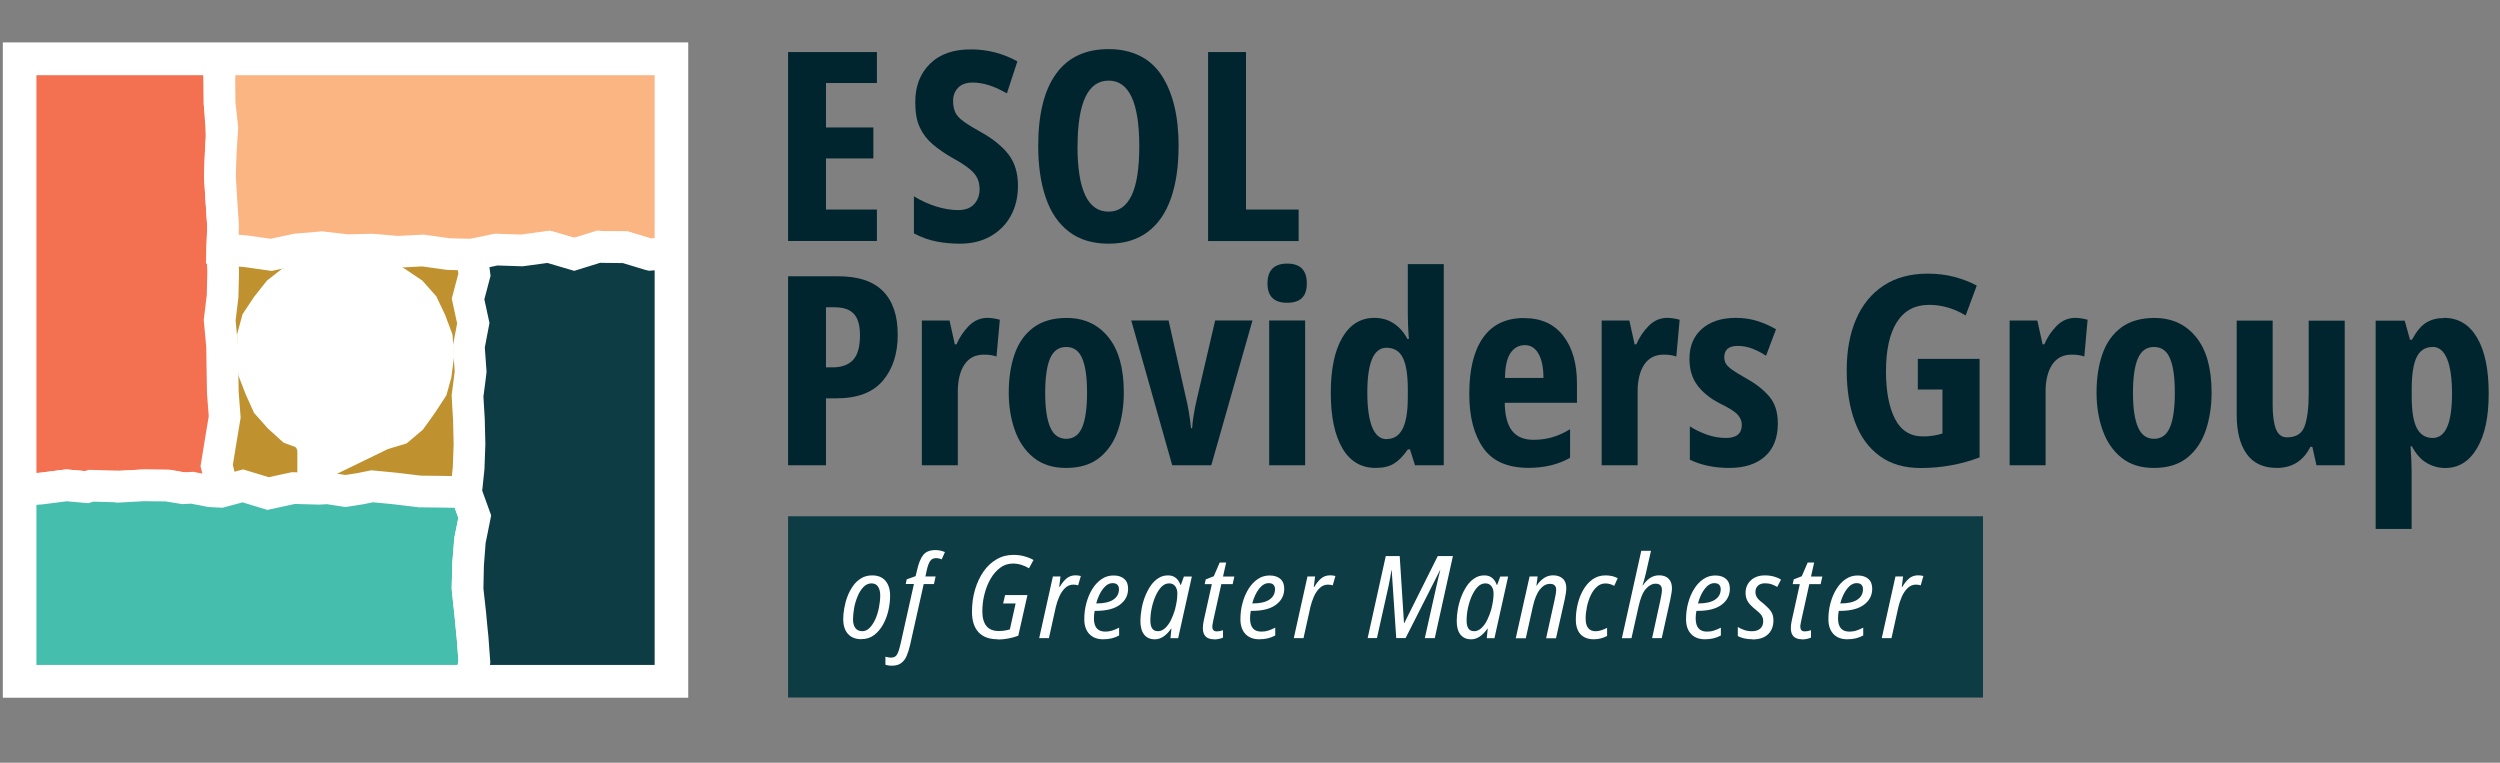 <?xml version="1.0" encoding="UTF-8"?> <svg xmlns="http://www.w3.org/2000/svg" width="177" height="54" viewBox="0 0 177 54" fill="none"><rect x="0" y="0" width="177" height="54" fill="#808080" stroke="none"/><g clip-path="url(#clip0_2014_2075)"><path d="M48.727 49.4V3L0.2 3V49.4H48.727Z" fill="white"></path><path d="M47.471 4.201H1.456V48.2H47.471V4.201Z" fill="#BF912F"></path><path d="M15.623 31.233L15.342 32.959L15.783 34.779L15.794 34.823L15.634 34.818L14.889 34.779L13.805 34.725L12.962 34.566L11.988 34.385L10.164 34.363L8.353 34.462H8.347L6.53 34.522L6.134 34.489L4.712 34.363L2.895 34.593L1.456 34.653V4.201H15.473L15.531 5.549L15.537 5.566L15.548 7.314L15.657 8.899L15.691 9.765L15.64 10.669L15.605 11.426L15.571 12.533L15.634 13.548L15.668 14.118L15.794 16.009L15.737 17.637L15.8 19.249L15.76 20.959L15.554 22.67L15.726 24.539L15.749 26.2L15.777 27.806L15.909 29.522L15.623 31.233Z" fill="#F37151" stroke="white" stroke-width="2.244" stroke-miterlimit="10"></path><path d="M47.471 4.201V17.813L46.221 18.021H46.215L46.06 18.048L45.986 18.026L44.272 17.506L42.649 17.489H42.477L40.688 18.015L40.648 18.005L38.9 17.489L38.831 17.506L37.105 17.933L35.316 17.906L33.528 18.037L33.407 18.032L31.739 17.988L29.944 17.736L28.155 17.829L26.367 17.675L25.237 17.698L24.572 17.714L24.205 17.67L22.783 17.506L20.995 17.659L19.2 18.043L17.411 17.791L15.737 17.637L15.794 16.009L15.68 14.271L15.634 13.548L15.571 12.533L15.605 11.426L15.628 10.79L15.691 9.765L15.737 9.052L15.548 7.314L15.531 5.577L15.537 5.566L15.571 4.201H47.471Z" fill="#FBB582" stroke="white" stroke-width="2.244" stroke-miterlimit="10"></path><path d="M33.585 46.851L33.333 48.2H1.456V34.703L2.895 34.593L4.712 34.363L6.134 34.489L6.449 34.39L8.238 34.44L8.353 34.462L10.164 34.363L11.827 34.379L12.962 34.566L13.61 34.533L14.889 34.779L15.393 34.807L15.634 34.818L15.783 34.779L17.193 34.401L18.982 34.944L20.771 34.555L22.566 34.604L23.208 34.571L24.463 34.763L25.507 34.599L26.349 34.429L27.938 34.582L29.726 34.796L31.515 34.818L33 34.851H33.097L33.115 35.202L33.614 36.578L33.407 37.608L33.304 38.096L33.149 39.856L33.103 41.572L33.195 42.547L33.292 43.425L33.396 44.516V44.521L33.47 45.278L33.585 46.851Z" fill="#45BEAD" stroke="white" stroke-width="2.244" stroke-miterlimit="10"></path><path d="M47.471 17.812V48.2H33.332L33.516 47.213L33.585 46.851L33.459 45.141L33.395 44.516L33.292 43.425L33.195 42.547L33.103 41.714L33.138 40.004L33.269 38.288L33.407 37.608L33.613 36.578L33.114 35.202L32.994 34.867L33 34.851L33.178 33.157L33.241 31.441L33.2 29.73L33.109 28.184L33.103 28.015L33.264 26.781L33.321 26.304L33.195 24.539L33.51 22.883L33.138 21.168L33.59 19.457L33.407 18.032L35.127 17.67L36.944 17.73L38.762 17.484L38.899 17.489L40.648 18.004L42.397 17.462L42.649 17.489L44.272 17.506L45.986 18.026L46.032 18.037L46.221 18.021L47.471 17.812Z" fill="#0D3C44" stroke="white" stroke-width="2.244" stroke-miterlimit="10"></path><path d="M140.396 36.55H55.796V49.383H140.396V36.55Z" fill="#0D3C44"></path><path d="M60.973 45.255C60.577 45.255 60.262 45.129 60.038 44.883C59.815 44.636 59.7 44.285 59.7 43.83C59.7 43.594 59.723 43.342 59.775 43.063C59.821 42.789 59.895 42.509 59.998 42.235C60.102 41.961 60.233 41.714 60.394 41.484C60.554 41.254 60.749 41.078 60.973 40.941C61.197 40.804 61.455 40.738 61.753 40.738C62.154 40.738 62.469 40.864 62.687 41.117C62.905 41.369 63.02 41.725 63.02 42.18C63.02 42.514 62.98 42.86 62.899 43.216C62.819 43.572 62.693 43.901 62.521 44.214C62.349 44.526 62.137 44.773 61.885 44.965C61.632 45.157 61.328 45.25 60.984 45.25L60.973 45.255ZM61.03 44.691C61.231 44.691 61.409 44.614 61.563 44.461C61.718 44.307 61.856 44.099 61.971 43.847C62.085 43.594 62.171 43.315 62.229 43.019C62.286 42.723 62.32 42.432 62.32 42.142C62.32 41.901 62.269 41.703 62.171 41.544C62.074 41.385 61.913 41.303 61.701 41.303C61.489 41.303 61.294 41.391 61.133 41.561C60.967 41.73 60.83 41.95 60.721 42.213C60.612 42.476 60.526 42.75 60.474 43.041C60.423 43.331 60.394 43.6 60.394 43.841C60.394 44.115 60.451 44.324 60.56 44.466C60.669 44.614 60.83 44.685 61.042 44.685L61.03 44.691Z" fill="white"></path><path d="M63.158 47.13C63.066 47.13 62.986 47.13 62.911 47.114C62.837 47.103 62.762 47.087 62.688 47.065V46.495C62.745 46.511 62.808 46.528 62.877 46.538C62.946 46.549 63.014 46.56 63.089 46.56C63.295 46.56 63.439 46.478 63.525 46.314C63.611 46.149 63.685 45.919 63.754 45.612L64.706 41.347H64.127L64.195 41.013L64.826 40.793L64.929 40.36C65.038 39.878 65.181 39.521 65.365 39.291C65.548 39.061 65.835 38.946 66.231 38.946C66.351 38.946 66.472 38.957 66.586 38.984C66.701 39.012 66.81 39.044 66.901 39.088L66.672 39.604C66.534 39.543 66.403 39.516 66.265 39.516C66.082 39.516 65.944 39.587 65.852 39.724C65.76 39.861 65.68 40.081 65.612 40.377L65.52 40.815H66.242L66.122 41.352H65.399L64.43 45.683C64.367 45.957 64.287 46.209 64.195 46.429C64.104 46.648 63.972 46.818 63.806 46.944C63.639 47.07 63.427 47.13 63.158 47.13Z" fill="white"></path><path d="M70.645 45.261C70.043 45.261 69.59 45.097 69.28 44.762C68.971 44.428 68.816 43.945 68.816 43.309C68.816 42.75 68.89 42.23 69.034 41.742C69.177 41.254 69.383 40.826 69.641 40.453C69.9 40.081 70.215 39.795 70.57 39.593C70.926 39.384 71.321 39.286 71.751 39.286C72.032 39.286 72.296 39.319 72.537 39.39C72.778 39.456 72.99 39.543 73.173 39.648L72.852 40.234C72.669 40.124 72.485 40.042 72.302 39.987C72.118 39.932 71.918 39.9 71.711 39.9C71.39 39.9 71.092 39.993 70.828 40.185C70.565 40.377 70.335 40.634 70.146 40.958C69.957 41.281 69.808 41.648 69.705 42.049C69.601 42.449 69.55 42.86 69.55 43.288C69.55 43.737 69.647 44.082 69.836 44.318C70.026 44.554 70.318 44.675 70.708 44.675C70.995 44.675 71.258 44.636 71.499 44.559L71.906 42.723H71.023L71.161 42.131H72.743L72.095 45.009C71.866 45.097 71.631 45.162 71.39 45.206C71.149 45.25 70.897 45.278 70.651 45.278L70.645 45.261Z" fill="white"></path><path d="M73.575 45.179L74.544 40.815H75.083L74.991 41.555H75.025C75.174 41.303 75.335 41.1 75.513 40.952C75.69 40.804 75.902 40.733 76.149 40.733C76.281 40.733 76.407 40.749 76.522 40.782L76.332 41.44C76.218 41.407 76.103 41.391 75.994 41.391C75.77 41.391 75.576 41.473 75.409 41.632C75.243 41.791 75.106 41.994 74.997 42.24C74.888 42.487 74.807 42.734 74.75 42.98L74.263 45.179H73.575Z" fill="white"></path><path d="M78.098 45.261C77.685 45.261 77.359 45.135 77.124 44.888C76.888 44.636 76.768 44.291 76.768 43.841C76.768 43.43 76.82 43.035 76.923 42.668C77.026 42.295 77.169 41.966 77.353 41.676C77.536 41.385 77.754 41.16 78.007 40.991C78.259 40.821 78.54 40.744 78.844 40.744C79.165 40.744 79.417 40.826 79.6 40.991C79.784 41.155 79.87 41.385 79.87 41.681C79.87 42.147 79.675 42.526 79.285 42.816C78.895 43.107 78.333 43.249 77.588 43.249H77.502C77.468 43.425 77.45 43.6 77.45 43.776C77.45 44.406 77.714 44.718 78.253 44.718C78.425 44.718 78.585 44.696 78.735 44.647C78.884 44.603 79.05 44.532 79.233 44.439V44.992C79.061 45.086 78.889 45.151 78.706 45.195C78.522 45.239 78.322 45.261 78.093 45.261H78.098ZM77.617 42.723H77.651C78.156 42.723 78.545 42.635 78.815 42.46C79.084 42.284 79.222 42.038 79.222 41.714C79.222 41.583 79.188 41.478 79.113 41.402C79.044 41.325 78.93 41.287 78.769 41.287C78.528 41.287 78.305 41.418 78.098 41.681C77.892 41.944 77.725 42.295 77.611 42.728L77.617 42.723Z" fill="white"></path><path d="M81.739 45.261C81.429 45.261 81.183 45.151 81.005 44.927C80.827 44.702 80.741 44.384 80.741 43.967C80.741 43.704 80.77 43.419 80.822 43.123C80.873 42.827 80.953 42.536 81.062 42.251C81.171 41.972 81.303 41.714 81.458 41.484C81.613 41.254 81.796 41.073 82.002 40.941C82.209 40.804 82.438 40.738 82.696 40.738C82.926 40.738 83.109 40.799 83.252 40.919C83.396 41.04 83.505 41.199 83.573 41.407H83.608L83.82 40.821H84.382L83.413 45.184H82.868L82.937 44.51H82.914C82.754 44.74 82.582 44.921 82.387 45.058C82.192 45.195 81.98 45.266 81.739 45.266V45.261ZM81.962 44.691C82.157 44.691 82.329 44.62 82.49 44.472C82.65 44.324 82.788 44.137 82.903 43.901C83.017 43.666 83.115 43.419 83.189 43.161C83.247 42.931 83.287 42.728 83.316 42.542C83.344 42.355 83.356 42.185 83.356 42.021C83.356 41.802 83.304 41.632 83.201 41.5C83.098 41.369 82.96 41.303 82.776 41.303C82.57 41.303 82.392 41.385 82.226 41.555C82.06 41.725 81.928 41.944 81.808 42.208C81.693 42.476 81.601 42.761 81.538 43.068C81.475 43.37 81.446 43.66 81.446 43.929C81.446 44.433 81.618 44.685 81.957 44.685L81.962 44.691Z" fill="white"></path><path d="M85.953 45.261C85.425 45.261 85.162 44.998 85.162 44.466C85.162 44.302 85.185 44.11 85.236 43.891L85.798 41.358H85.293L85.368 41.018L85.936 40.799L86.354 39.828H86.813L86.589 40.821H87.392L87.272 41.358H86.469L85.901 43.923C85.884 44 85.867 44.077 85.855 44.159C85.838 44.241 85.832 44.313 85.832 44.373C85.832 44.477 85.855 44.554 85.907 44.614C85.959 44.675 86.033 44.702 86.148 44.702C86.285 44.702 86.429 44.675 86.589 44.62V45.141C86.503 45.184 86.4 45.217 86.28 45.239C86.159 45.261 86.044 45.272 85.941 45.272L85.953 45.261Z" fill="white"></path><path d="M89.152 45.261C88.739 45.261 88.412 45.135 88.177 44.888C87.942 44.636 87.822 44.291 87.822 43.841C87.822 43.43 87.873 43.035 87.977 42.668C88.08 42.295 88.223 41.966 88.407 41.676C88.59 41.385 88.808 41.16 89.06 40.991C89.312 40.821 89.593 40.744 89.897 40.744C90.218 40.744 90.471 40.826 90.654 40.991C90.838 41.155 90.924 41.385 90.924 41.681C90.924 42.147 90.728 42.526 90.339 42.816C89.949 43.107 89.387 43.249 88.642 43.249H88.556C88.521 43.425 88.504 43.6 88.504 43.776C88.504 44.406 88.768 44.718 89.307 44.718C89.479 44.718 89.639 44.696 89.788 44.647C89.937 44.603 90.104 44.532 90.287 44.439V44.992C90.115 45.086 89.943 45.151 89.76 45.195C89.576 45.239 89.376 45.261 89.146 45.261H89.152ZM88.665 42.723H88.699C89.204 42.723 89.593 42.635 89.863 42.46C90.132 42.284 90.27 42.038 90.27 41.714C90.27 41.583 90.236 41.478 90.161 41.402C90.092 41.325 89.978 41.287 89.817 41.287C89.576 41.287 89.353 41.418 89.146 41.681C88.94 41.944 88.773 42.295 88.659 42.728L88.665 42.723Z" fill="white"></path><path d="M91.6 45.179L92.569 40.815H93.108L93.016 41.555H93.051C93.2 41.303 93.36 41.1 93.538 40.952C93.716 40.804 93.928 40.733 94.174 40.733C94.306 40.733 94.432 40.749 94.547 40.782L94.358 41.44C94.243 41.407 94.129 41.391 94.019 41.391C93.796 41.391 93.601 41.473 93.435 41.632C93.269 41.791 93.131 41.994 93.022 42.24C92.913 42.487 92.833 42.734 92.775 42.98L92.288 45.179H91.6Z" fill="white"></path><path d="M96.829 45.179L98.113 39.368H99.099L99.403 44.121H99.42L101.794 39.368H102.866L101.582 45.179H100.877L101.725 41.385C101.811 41.002 101.891 40.662 101.972 40.366H101.955L99.518 45.173H98.853L98.532 40.371H98.515C98.486 40.541 98.457 40.722 98.423 40.914C98.388 41.106 98.354 41.292 98.314 41.473L97.488 45.173H96.823L96.829 45.179Z" fill="white"></path><path d="M104.133 45.261C103.824 45.261 103.577 45.151 103.399 44.927C103.222 44.702 103.136 44.384 103.136 43.967C103.136 43.704 103.164 43.419 103.216 43.123C103.268 42.827 103.348 42.536 103.457 42.251C103.566 41.972 103.698 41.714 103.852 41.484C104.007 41.254 104.191 41.073 104.397 40.941C104.603 40.804 104.833 40.738 105.091 40.738C105.32 40.738 105.504 40.799 105.647 40.919C105.79 41.04 105.899 41.199 105.968 41.407H106.002L106.215 40.821H106.776L105.807 45.184H105.263L105.332 44.51H105.309C105.148 44.74 104.976 44.921 104.781 45.058C104.586 45.195 104.374 45.266 104.133 45.266V45.261ZM104.351 44.691C104.546 44.691 104.718 44.62 104.879 44.472C105.039 44.324 105.177 44.137 105.291 43.901C105.406 43.666 105.504 43.419 105.578 43.161C105.635 42.931 105.676 42.728 105.704 42.542C105.733 42.355 105.744 42.185 105.744 42.021C105.744 41.802 105.693 41.632 105.59 41.5C105.486 41.369 105.349 41.303 105.165 41.303C104.959 41.303 104.781 41.385 104.615 41.555C104.449 41.725 104.317 41.944 104.196 42.208C104.082 42.476 103.99 42.761 103.927 43.068C103.864 43.37 103.835 43.66 103.835 43.929C103.835 44.433 104.007 44.685 104.345 44.685L104.351 44.691Z" fill="white"></path><path d="M107.315 45.19L108.295 40.815H108.863L108.777 41.468H108.794C108.932 41.254 109.098 41.078 109.293 40.941C109.488 40.804 109.711 40.733 109.964 40.733C110.239 40.733 110.468 40.81 110.635 40.958C110.807 41.106 110.893 41.336 110.893 41.637C110.893 41.758 110.881 41.89 110.858 42.027C110.835 42.169 110.812 42.301 110.784 42.432L110.164 45.19H109.465L110.067 42.465C110.096 42.334 110.119 42.208 110.141 42.087C110.164 41.966 110.176 41.857 110.176 41.758C110.176 41.478 110.033 41.336 109.74 41.336C109.471 41.336 109.236 41.468 109.023 41.736C108.811 42.005 108.639 42.416 108.519 42.975L108.026 45.19H107.321H107.315Z" fill="white"></path><path d="M112.836 45.261C112.435 45.261 112.12 45.14 111.902 44.905C111.678 44.663 111.569 44.318 111.569 43.858C111.569 43.518 111.609 43.161 111.695 42.794C111.781 42.427 111.908 42.092 112.085 41.78C112.263 41.467 112.475 41.221 112.739 41.029C113.003 40.837 113.312 40.738 113.668 40.738C114 40.738 114.293 40.804 114.533 40.936L114.287 41.478C114.201 41.429 114.103 41.391 114 41.358C113.891 41.325 113.782 41.308 113.668 41.308C113.438 41.308 113.238 41.385 113.066 41.539C112.888 41.692 112.745 41.895 112.624 42.147C112.504 42.399 112.418 42.668 112.355 42.959C112.297 43.249 112.263 43.529 112.263 43.803C112.263 44.099 112.326 44.324 112.447 44.472C112.567 44.62 112.739 44.691 112.963 44.691C113.094 44.691 113.226 44.669 113.364 44.625C113.501 44.581 113.639 44.526 113.782 44.455V45.025C113.656 45.096 113.513 45.151 113.352 45.195C113.192 45.239 113.02 45.261 112.836 45.261Z" fill="white"></path><path d="M114.831 45.179L116.202 38.995H116.89L116.523 40.612C116.488 40.749 116.454 40.886 116.414 41.029C116.379 41.172 116.333 41.309 116.293 41.451H116.316C116.448 41.243 116.609 41.073 116.804 40.936C116.998 40.799 117.222 40.733 117.474 40.733C117.75 40.733 117.973 40.81 118.134 40.969C118.294 41.128 118.374 41.352 118.374 41.654C118.374 41.764 118.363 41.89 118.334 42.032C118.311 42.175 118.283 42.317 118.254 42.46L117.652 45.179H116.97L117.555 42.493C117.583 42.356 117.606 42.23 117.629 42.109C117.652 41.988 117.664 41.873 117.664 41.764C117.664 41.473 117.514 41.325 117.222 41.325C116.97 41.325 116.74 41.451 116.523 41.698C116.305 41.944 116.138 42.361 116.012 42.937L115.508 45.184H114.82L114.831 45.179Z" fill="white"></path><path d="M120.702 45.261C120.289 45.261 119.963 45.135 119.728 44.888C119.492 44.636 119.372 44.291 119.372 43.841C119.372 43.43 119.424 43.035 119.527 42.668C119.63 42.295 119.773 41.966 119.957 41.676C120.14 41.385 120.358 41.16 120.61 40.991C120.863 40.821 121.144 40.744 121.448 40.744C121.769 40.744 122.021 40.826 122.204 40.991C122.388 41.155 122.474 41.385 122.474 41.681C122.474 42.147 122.279 42.526 121.889 42.816C121.499 43.107 120.937 43.249 120.192 43.249H120.106C120.072 43.425 120.054 43.6 120.054 43.776C120.054 44.406 120.318 44.718 120.857 44.718C121.029 44.718 121.19 44.696 121.339 44.647C121.488 44.603 121.654 44.532 121.837 44.439V44.992C121.665 45.086 121.493 45.151 121.31 45.195C121.126 45.239 120.926 45.261 120.696 45.261H120.702ZM120.221 42.723H120.255C120.76 42.723 121.149 42.635 121.419 42.46C121.688 42.284 121.826 42.038 121.826 41.714C121.826 41.583 121.792 41.478 121.717 41.402C121.648 41.325 121.534 41.287 121.373 41.287C121.132 41.287 120.909 41.418 120.702 41.681C120.496 41.944 120.33 42.295 120.215 42.728L120.221 42.723Z" fill="white"></path><path d="M124.073 45.261C123.85 45.261 123.655 45.239 123.471 45.195C123.294 45.151 123.145 45.096 123.036 45.031V44.389C123.15 44.466 123.299 44.532 123.477 44.598C123.655 44.663 123.838 44.691 124.022 44.691C124.285 44.691 124.486 44.63 124.624 44.504C124.767 44.378 124.836 44.208 124.836 43.984C124.836 43.825 124.796 43.693 124.721 43.578C124.647 43.463 124.498 43.315 124.274 43.139C124.045 42.959 123.873 42.783 123.758 42.608C123.643 42.432 123.586 42.218 123.586 41.977C123.586 41.626 123.706 41.33 123.953 41.095C124.2 40.859 124.532 40.738 124.956 40.738C125.191 40.738 125.403 40.766 125.598 40.821C125.793 40.875 125.96 40.947 126.097 41.034L125.828 41.555C125.707 41.478 125.575 41.418 125.432 41.369C125.289 41.319 125.134 41.297 124.968 41.297C124.756 41.297 124.589 41.352 124.469 41.462C124.349 41.572 124.285 41.72 124.285 41.906C124.285 42.048 124.32 42.175 124.389 42.29C124.457 42.405 124.595 42.542 124.807 42.695C124.973 42.838 125.111 42.964 125.22 43.079C125.329 43.194 125.415 43.315 125.472 43.446C125.53 43.578 125.558 43.737 125.558 43.929C125.558 44.346 125.426 44.674 125.168 44.916C124.905 45.157 124.543 45.272 124.079 45.272L124.073 45.261Z" fill="white"></path><path d="M127.582 45.261C127.055 45.261 126.791 44.998 126.791 44.466C126.791 44.302 126.814 44.11 126.866 43.891L127.427 41.358H126.923L126.997 41.018L127.565 40.799L127.984 39.828H128.442L128.219 40.821H129.021L128.901 41.358H128.098L127.531 43.923C127.513 44 127.496 44.077 127.485 44.159C127.468 44.241 127.462 44.313 127.462 44.373C127.462 44.477 127.485 44.554 127.536 44.614C127.588 44.675 127.662 44.702 127.777 44.702C127.915 44.702 128.058 44.675 128.219 44.62V45.141C128.133 45.184 128.029 45.217 127.909 45.239C127.789 45.261 127.674 45.272 127.571 45.272L127.582 45.261Z" fill="white"></path><path d="M130.781 45.261C130.368 45.261 130.042 45.135 129.807 44.888C129.572 44.636 129.451 44.291 129.451 43.841C129.451 43.43 129.503 43.035 129.606 42.668C129.709 42.295 129.853 41.966 130.036 41.676C130.219 41.385 130.437 41.16 130.69 40.991C130.942 40.821 131.223 40.744 131.527 40.744C131.848 40.744 132.1 40.826 132.283 40.991C132.467 41.155 132.553 41.385 132.553 41.681C132.553 42.147 132.358 42.526 131.968 42.816C131.578 43.107 131.016 43.249 130.271 43.249H130.185C130.151 43.425 130.133 43.6 130.133 43.776C130.133 44.406 130.397 44.718 130.936 44.718C131.108 44.718 131.269 44.696 131.418 44.647C131.567 44.603 131.733 44.532 131.916 44.439V44.992C131.744 45.086 131.572 45.151 131.389 45.195C131.206 45.239 131.005 45.261 130.776 45.261H130.781ZM130.294 42.723H130.328C130.833 42.723 131.223 42.635 131.492 42.46C131.762 42.284 131.899 42.038 131.899 41.714C131.899 41.583 131.865 41.478 131.79 41.402C131.722 41.325 131.607 41.287 131.446 41.287C131.206 41.287 130.982 41.418 130.776 41.681C130.569 41.944 130.403 42.295 130.288 42.728L130.294 42.723Z" fill="white"></path><path d="M133.229 45.179L134.198 40.815H134.737L134.646 41.555H134.68C134.829 41.303 134.99 41.1 135.167 40.952C135.345 40.804 135.557 40.733 135.804 40.733C135.936 40.733 136.062 40.749 136.176 40.782L135.987 41.44C135.873 41.407 135.758 41.391 135.649 41.391C135.425 41.391 135.23 41.473 135.064 41.632C134.898 41.791 134.76 41.994 134.651 42.24C134.542 42.487 134.462 42.734 134.405 42.98L133.917 45.179H133.229Z" fill="white"></path><path d="M62.085 17.061H55.796V3.685H62.085V5.878H58.479V9.025H61.833V11.218H58.479V14.836H62.085V17.067V17.061Z" fill="#00252E"></path><path d="M72.072 13.147C72.072 13.959 71.9 14.671 71.562 15.285C71.224 15.899 70.748 16.376 70.129 16.727C69.515 17.078 68.787 17.253 67.956 17.253C67.365 17.253 66.809 17.198 66.282 17.094C65.754 16.99 65.227 16.798 64.705 16.524V13.898C65.215 14.211 65.743 14.452 66.293 14.622C66.844 14.792 67.354 14.874 67.824 14.874C68.334 14.874 68.718 14.732 68.971 14.452C69.223 14.172 69.355 13.822 69.355 13.41C69.355 13.125 69.309 12.868 69.206 12.643C69.103 12.418 68.925 12.193 68.655 11.969C68.386 11.744 67.99 11.486 67.469 11.201C66.918 10.889 66.448 10.565 66.047 10.225C65.645 9.885 65.341 9.491 65.124 9.025C64.906 8.564 64.802 7.978 64.802 7.265C64.791 6.13 65.135 5.215 65.84 4.519C66.546 3.822 67.526 3.482 68.781 3.499C69.355 3.499 69.917 3.57 70.456 3.713C71 3.855 71.522 4.064 72.032 4.343L71.287 6.613C70.41 6.103 69.607 5.845 68.873 5.845C68.415 5.845 68.07 5.966 67.835 6.212C67.6 6.459 67.48 6.766 67.48 7.139C67.48 7.462 67.532 7.736 67.635 7.956C67.738 8.175 67.933 8.389 68.214 8.592C68.495 8.8 68.902 9.052 69.441 9.348C70.318 9.836 70.972 10.368 71.413 10.949C71.855 11.53 72.072 12.265 72.072 13.153V13.147Z" fill="#00252E"></path><path d="M83.442 10.357C83.442 11.782 83.264 13.01 82.903 14.041C82.541 15.072 81.997 15.867 81.257 16.42C80.518 16.974 79.595 17.253 78.482 17.253C77.37 17.253 76.43 16.974 75.69 16.409C74.951 15.845 74.4 15.05 74.045 14.008C73.684 12.972 73.506 11.749 73.506 10.335C73.506 8.087 73.93 6.383 74.773 5.22C75.616 4.058 76.854 3.477 78.488 3.477C80.122 3.477 81.424 4.091 82.232 5.324C83.04 6.552 83.447 8.23 83.447 10.357H83.442ZM76.287 10.357C76.287 13.443 77.02 14.984 78.482 14.984C79.199 14.984 79.744 14.606 80.111 13.849C80.478 13.093 80.661 11.93 80.661 10.357C80.661 7.26 79.939 5.708 78.488 5.708C77.038 5.708 76.292 7.26 76.292 10.357H76.287Z" fill="#00252E"></path><path d="M85.534 17.061V3.685H88.217V14.836H91.944V17.067H85.534V17.061Z" fill="#00252E"></path><path d="M59.345 19.561C60.767 19.561 61.827 19.912 62.521 20.619C63.215 21.326 63.559 22.352 63.559 23.7C63.559 25.049 63.203 26.134 62.498 26.962C61.793 27.79 60.704 28.201 59.224 28.201H58.479V32.943H55.796V19.561H59.345ZM59.144 21.754H58.479V26.008H58.949C59.591 26.008 60.073 25.833 60.4 25.482C60.727 25.131 60.887 24.544 60.887 23.722C60.887 23.037 60.744 22.538 60.457 22.226C60.17 21.913 59.729 21.76 59.144 21.76V21.754Z" fill="#00252E"></path><path d="M69.905 22.505C70.169 22.505 70.461 22.549 70.788 22.637L70.553 25.241C70.318 25.153 70.02 25.109 69.653 25.109C69.051 25.109 68.592 25.345 68.283 25.811C67.973 26.277 67.813 26.913 67.813 27.713V32.943H65.267V22.692H67.228L67.6 24.38H67.721C67.927 23.892 68.22 23.459 68.592 23.075C68.965 22.697 69.406 22.505 69.917 22.505H69.905Z" fill="#00252E"></path><path d="M79.566 27.79C79.566 28.738 79.434 29.621 79.165 30.432C78.895 31.244 78.465 31.896 77.863 32.389C77.261 32.883 76.464 33.13 75.472 33.13C74.544 33.13 73.781 32.888 73.179 32.4C72.577 31.912 72.136 31.266 71.849 30.454C71.562 29.643 71.419 28.755 71.419 27.795C71.419 26.759 71.562 25.844 71.843 25.049C72.124 24.254 72.566 23.635 73.173 23.185C73.781 22.735 74.561 22.511 75.513 22.511C76.757 22.511 77.743 22.966 78.471 23.87C79.205 24.775 79.566 26.085 79.566 27.795V27.79ZM73.999 27.828C73.999 28.892 74.119 29.698 74.354 30.246C74.589 30.794 74.968 31.068 75.49 31.068C76.011 31.068 76.39 30.794 76.619 30.251C76.848 29.709 76.963 28.886 76.963 27.79C76.963 26.694 76.848 25.91 76.619 25.372C76.39 24.835 76.017 24.567 75.49 24.567C74.962 24.567 74.589 24.83 74.354 25.361C74.119 25.893 73.999 26.715 73.999 27.823V27.828Z" fill="#00252E"></path><path d="M82.994 32.943L80.093 22.691H82.736L83.952 28.108C84.124 28.793 84.244 29.533 84.324 30.317H84.405C84.416 30.043 84.456 29.73 84.514 29.38C84.571 29.029 84.645 28.656 84.737 28.256L86.033 22.691H88.676L85.758 32.943H82.994Z" fill="#00252E"></path><path d="M91.13 18.662C92.059 18.662 92.523 19.128 92.523 20.066C92.523 21.003 92.059 21.436 91.13 21.436C90.201 21.436 89.737 20.981 89.737 20.066C89.737 19.15 90.201 18.662 91.13 18.662ZM92.403 22.691V32.943H89.857V22.691H92.403Z" fill="#00252E"></path><path d="M97.396 33.129C96.365 33.129 95.579 32.663 95.034 31.726C94.49 30.789 94.22 29.484 94.22 27.812C94.22 26.14 94.49 24.835 95.034 23.903C95.579 22.971 96.336 22.505 97.316 22.505C98.297 22.505 99.111 23.004 99.65 24.002H99.747C99.718 23.613 99.701 23.278 99.69 22.988C99.678 22.703 99.673 22.456 99.673 22.259V18.701H102.218V32.943H100.183L99.827 31.819H99.673C99.357 32.28 99.03 32.614 98.692 32.822C98.354 33.031 97.924 33.129 97.396 33.129ZM98.165 31.085C98.675 31.085 99.053 30.849 99.3 30.372C99.546 29.895 99.673 29.149 99.673 28.124V27.543C99.673 26.529 99.552 25.789 99.317 25.323C99.082 24.857 98.698 24.621 98.159 24.621C97.259 24.621 96.806 25.679 96.806 27.79C96.806 29.901 97.259 31.09 98.159 31.09L98.165 31.085Z" fill="#00252E"></path><path d="M107.905 22.522C109.109 22.522 110.032 22.938 110.68 23.777C111.328 24.616 111.649 25.74 111.649 27.148V28.519H106.535C106.547 29.418 106.724 30.081 107.057 30.503C107.389 30.926 107.894 31.139 108.576 31.139C109.018 31.139 109.448 31.084 109.86 30.969C110.273 30.854 110.709 30.662 111.162 30.388V32.411C110.325 32.888 109.344 33.124 108.221 33.124C106.742 33.124 105.675 32.658 105.016 31.721C104.356 30.783 104.024 29.506 104.024 27.878C104.024 26.156 104.351 24.829 105.004 23.903C105.658 22.977 106.627 22.516 107.905 22.516V22.522ZM107.963 24.435C107.544 24.435 107.206 24.616 106.954 24.978C106.701 25.339 106.564 25.931 106.552 26.759H109.276C109.276 26.036 109.161 25.465 108.932 25.054C108.702 24.643 108.381 24.435 107.963 24.435Z" fill="#00252E"></path><path d="M118.036 22.505C118.3 22.505 118.592 22.549 118.919 22.637L118.684 25.241C118.449 25.153 118.151 25.109 117.784 25.109C117.182 25.109 116.723 25.345 116.414 25.811C116.104 26.277 115.944 26.913 115.944 27.713V32.943H113.398V22.692H115.359L115.731 24.38H115.852C116.058 23.892 116.351 23.459 116.723 23.075C117.096 22.697 117.537 22.505 118.048 22.505H118.036Z" fill="#00252E"></path><path d="M125.874 29.944C125.874 30.98 125.57 31.77 124.962 32.312C124.354 32.855 123.517 33.129 122.445 33.129C121.373 33.129 120.456 32.938 119.641 32.548V30.186C119.98 30.41 120.381 30.602 120.834 30.767C121.293 30.931 121.746 31.008 122.204 31.008C122.95 31.008 123.322 30.695 123.322 30.07C123.322 29.818 123.225 29.588 123.036 29.369C122.846 29.149 122.405 28.87 121.711 28.535C121.046 28.184 120.53 27.762 120.163 27.264C119.796 26.765 119.613 26.145 119.613 25.411C119.613 24.512 119.905 23.804 120.496 23.284C121.086 22.763 121.889 22.505 122.904 22.505C123.425 22.505 123.918 22.576 124.371 22.713C124.83 22.851 125.289 23.053 125.742 23.311L125.036 25.186C124.733 24.988 124.417 24.819 124.073 24.687C123.729 24.555 123.385 24.49 123.036 24.49C122.393 24.49 122.078 24.758 122.078 25.296C122.078 25.471 122.118 25.624 122.198 25.756C122.279 25.887 122.428 26.03 122.651 26.189C122.875 26.348 123.208 26.551 123.649 26.798C124.303 27.159 124.836 27.576 125.249 28.053C125.661 28.53 125.868 29.16 125.868 29.944H125.874Z" fill="#00252E"></path><path d="M135.787 25.41H140.155V32.384C138.837 32.883 137.444 33.135 135.982 33.135C134.829 33.135 133.866 32.855 133.092 32.29C132.312 31.726 131.727 30.931 131.338 29.889C130.948 28.853 130.747 27.631 130.747 26.216C130.747 24.802 130.971 23.623 131.412 22.598C131.854 21.573 132.507 20.778 133.361 20.219C134.216 19.654 135.259 19.375 136.486 19.375C137.163 19.375 137.799 19.451 138.39 19.61C138.98 19.77 139.502 19.972 139.955 20.219L139.169 22.335C138.344 21.836 137.484 21.584 136.584 21.584C135.574 21.584 134.818 21.99 134.302 22.801C133.786 23.612 133.528 24.775 133.528 26.288C133.528 27.702 133.74 28.82 134.164 29.654C134.588 30.487 135.253 30.898 136.154 30.898C136.635 30.898 137.094 30.832 137.524 30.69V27.581H135.781V25.41H135.787Z" fill="#00252E"></path><path d="M146.92 22.505C147.184 22.505 147.477 22.549 147.803 22.637L147.568 25.241C147.333 25.153 147.035 25.109 146.668 25.109C146.066 25.109 145.608 25.345 145.298 25.811C144.988 26.277 144.828 26.913 144.828 27.713V32.943H142.282V22.692H144.243L144.616 24.38H144.736C144.942 23.892 145.235 23.459 145.608 23.075C145.98 22.697 146.422 22.505 146.932 22.505H146.92Z" fill="#00252E"></path><path d="M156.581 27.79C156.581 28.738 156.449 29.621 156.18 30.432C155.91 31.244 155.48 31.896 154.878 32.389C154.276 32.883 153.479 33.13 152.488 33.13C151.559 33.13 150.796 32.888 150.194 32.4C149.592 31.912 149.151 31.266 148.864 30.454C148.577 29.643 148.434 28.755 148.434 27.795C148.434 26.759 148.577 25.844 148.858 25.049C149.139 24.254 149.581 23.635 150.188 23.185C150.796 22.735 151.576 22.511 152.528 22.511C153.772 22.511 154.758 22.966 155.486 23.87C156.22 24.775 156.581 26.085 156.581 27.795V27.79ZM151.014 27.828C151.014 28.892 151.134 29.698 151.37 30.246C151.605 30.794 151.983 31.068 152.505 31.068C153.026 31.068 153.405 30.794 153.634 30.251C153.863 29.709 153.978 28.886 153.978 27.79C153.978 26.694 153.863 25.91 153.634 25.372C153.405 24.835 153.032 24.567 152.505 24.567C151.977 24.567 151.605 24.83 151.37 25.361C151.134 25.893 151.014 26.715 151.014 27.823V27.828Z" fill="#00252E"></path><path d="M166.007 22.691V32.943H164.006L163.713 31.633H163.576C163.077 32.63 162.286 33.129 161.202 33.129C160.25 33.129 159.534 32.8 159.064 32.137C158.593 31.474 158.358 30.558 158.358 29.385V22.697H160.904V28.656C160.904 29.418 160.984 29.994 161.139 30.383C161.294 30.772 161.558 30.964 161.924 30.964C162.567 30.964 162.979 30.701 163.169 30.169C163.358 29.637 163.455 28.886 163.455 27.91V22.702H166.001L166.007 22.691Z" fill="#00252E"></path><path d="M173.041 22.505C174.045 22.505 174.824 22.971 175.375 23.903C175.925 24.835 176.2 26.151 176.2 27.85C176.2 29.55 175.925 30.794 175.375 31.731C174.824 32.669 174.073 33.135 173.122 33.135C172.64 33.135 172.193 33.009 171.786 32.762C171.379 32.515 171.04 32.126 170.765 31.6H170.668C170.696 32 170.714 32.345 170.725 32.63C170.737 32.916 170.742 33.157 170.742 33.343V37.449H168.197V22.703H170.255L170.628 24.051H170.765C171.092 23.453 171.43 23.048 171.786 22.834C172.141 22.62 172.554 22.516 173.041 22.516V22.505ZM172.239 24.566C171.717 24.566 171.339 24.802 171.104 25.279C170.868 25.756 170.748 26.518 170.748 27.565V28.069C170.748 29.095 170.868 29.84 171.109 30.306C171.35 30.772 171.728 31.008 172.233 31.008C173.15 31.008 173.603 29.961 173.603 27.861C173.603 25.762 173.145 24.561 172.233 24.561L172.239 24.566Z" fill="#00252E"></path><path d="M32.031 23.673L31.521 22.308L30.89 20.981L29.904 19.868L28.666 19.035L27.399 18.235L25.943 17.779L24.509 17.708L22.91 17.895L21.408 18.185L20.089 18.936L18.908 19.857L17.991 21.014L17.171 22.247L16.787 23.667L16.804 25.12L16.867 26.556L17.389 27.905L17.985 29.232L18.965 30.333L20.072 31.337L20.92 31.655C21.006 31.742 21.052 31.852 21.052 31.978V34.138C21.052 34.308 21.138 34.45 21.287 34.538C21.436 34.626 21.608 34.631 21.769 34.56L27.456 31.797L28.792 31.391L29.945 30.416L30.805 29.215L31.607 27.982L31.957 26.721L32.152 25.224L32.037 23.684L32.031 23.673Z" fill="white"></path></g><defs><clipPath id="clip0_2014_2075"><rect width="176" height="46.4" fill="white" transform="translate(0.2 3)"></rect></clipPath></defs></svg> 